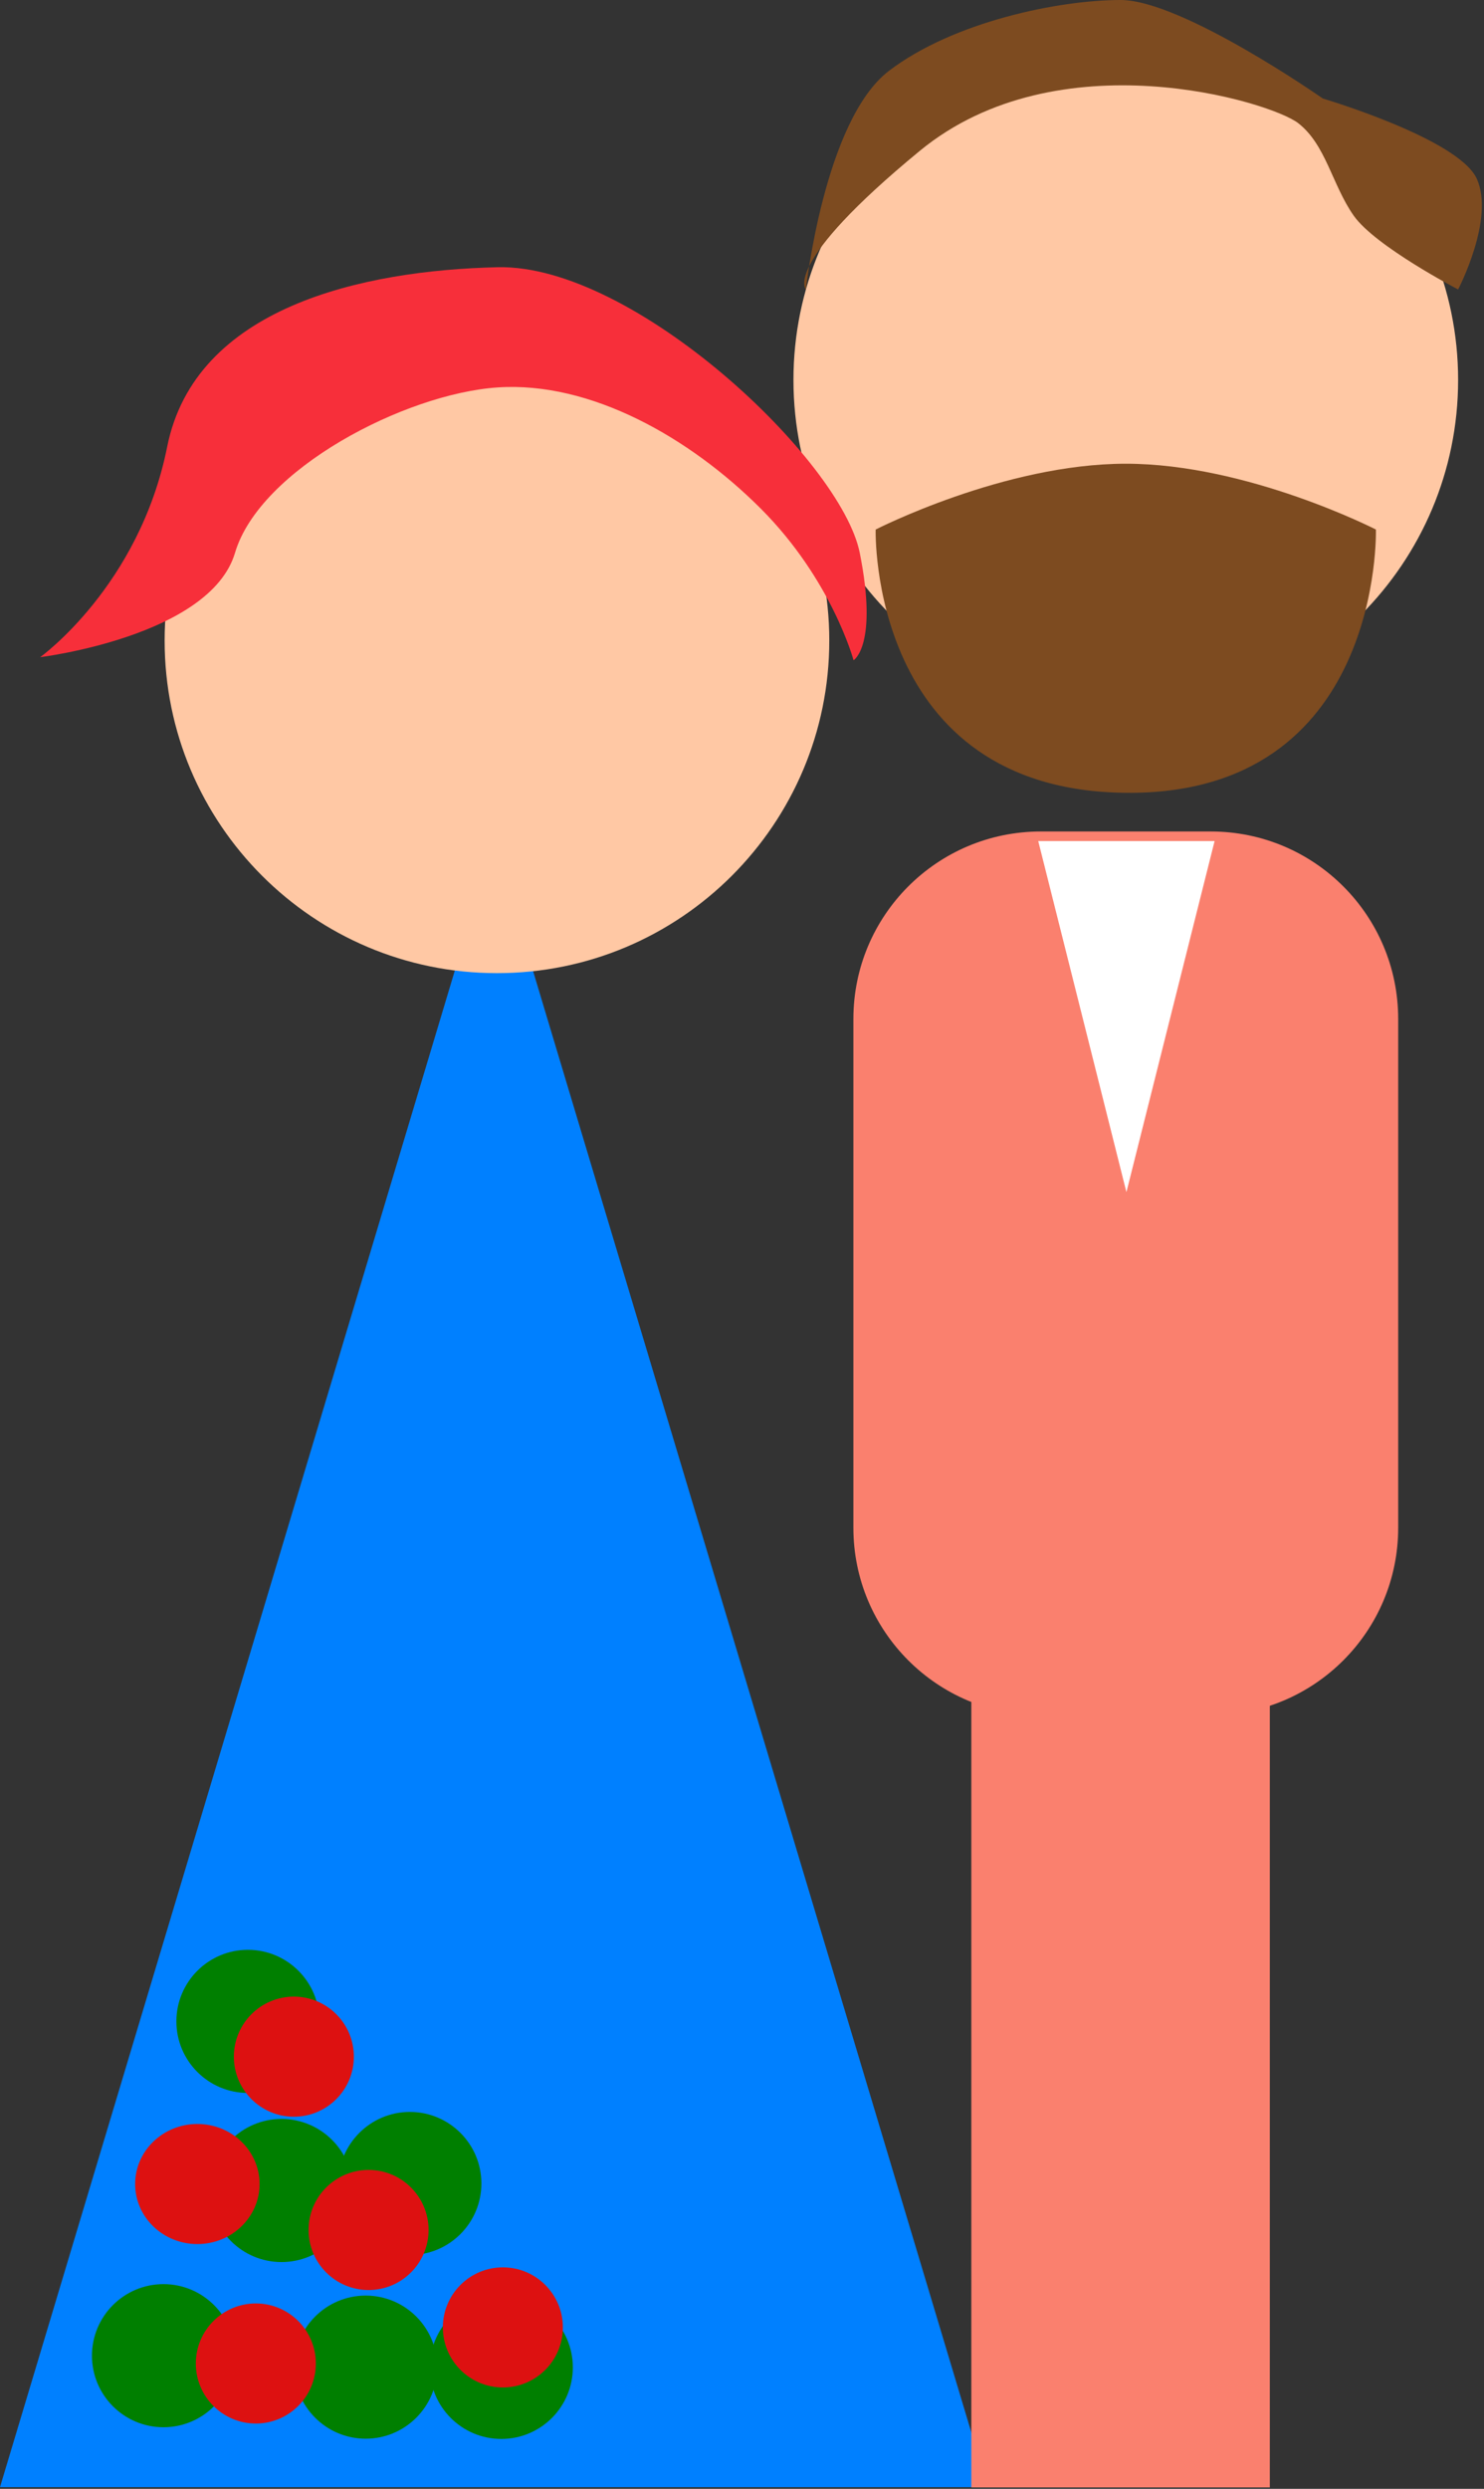<svg width="361" height="605" viewBox="0 0 361 605" fill="none" xmlns="http://www.w3.org/2000/svg">
<rect x="0" y="0" width="361" height="605" fill="#333333" stroke="none"/>
<g clip-path="url(#clip0_21_2)">
<path d="M180.211 404.433L240.281 604.588H120.141H0.001L60.071 404.433L120.141 204.279L180.211 404.433Z" fill="#0080FF"/>
<path d="M236.29 407.037H308.898V604.651H236.29V407.037Z" fill="#FA806E"/>
<path d="M120.89 74.872C165.514 74.872 201.732 111.089 201.732 155.714C201.732 200.339 165.514 236.556 120.89 236.556C76.265 236.556 40.048 200.339 40.048 155.714C40.048 111.089 76.265 74.872 120.89 74.872Z" fill="#FFC8A4"/>
<path d="M273.86 11.515C318.485 11.515 354.703 47.733 354.703 92.358C354.703 136.982 318.485 173.2 273.86 173.2C229.236 173.2 193.018 136.982 193.018 92.358C193.018 47.733 229.236 11.515 273.86 11.515Z" fill="#FFC8A4"/>
<path d="M207.596 247.696C207.596 222.527 227.999 202.124 253.168 202.124H294.553C319.722 202.124 340.125 222.527 340.125 247.696V371.382C340.125 396.551 319.722 416.954 294.553 416.954H253.168C227.999 416.954 207.596 396.551 207.596 371.382V247.696Z" fill="#FA806E"/>
<path d="M121.077 64.955C154.18 64.203 204.628 111.81 209.142 134.38C213.656 156.951 207.637 160.502 207.637 160.502C207.637 160.502 202.371 140.941 185.067 123.637C167.763 106.334 143.647 92.673 121.077 94.178C98.507 95.682 63.189 114.067 57.17 134.38C51.151 154.694 9.773 159.749 9.773 159.749C9.773 159.749 33.9 142.446 40.671 108.591C47.442 74.735 87.974 65.707 121.077 64.955Z" fill="#F72F3A"/>
<path d="M284.739 247.121L295.463 204.454H274.014H252.565L263.29 247.121L274.014 289.787L284.739 247.121Z" fill="white"/>
<path d="M39.766 555.235C49.368 555.235 57.162 563.028 57.162 572.63C57.162 582.233 49.368 590.026 39.766 590.026C30.164 590.026 22.37 582.233 22.37 572.63C22.37 563.028 30.164 555.235 39.766 555.235Z" fill="#007F00"/>
<path d="M68.479 515.083C78.082 515.083 85.875 522.876 85.875 532.478C85.875 542.081 78.082 549.874 68.479 549.874C58.877 549.874 51.084 542.081 51.084 532.478C51.084 522.876 58.877 515.083 68.479 515.083Z" fill="#007F00"/>
<path d="M88.959 558.018C98.561 558.018 106.355 565.812 106.355 575.414C106.355 585.016 98.561 592.81 88.959 592.81C79.357 592.81 71.563 585.016 71.563 575.414C71.563 565.812 79.357 558.018 88.959 558.018Z" fill="#007F00"/>
<path d="M99.707 513.375C109.31 513.375 117.103 521.168 117.103 530.771C117.103 540.373 109.31 548.166 99.707 548.166C90.105 548.166 82.312 540.373 82.312 530.771C82.312 521.168 90.105 513.375 99.707 513.375Z" fill="#007F00"/>
<path d="M60.304 473.972C69.906 473.972 77.7 481.765 77.7 491.367C77.7 500.97 69.906 508.763 60.304 508.763C50.702 508.763 42.908 500.97 42.908 491.367C42.908 481.765 50.702 473.972 60.304 473.972Z" fill="#007F00"/>
<path d="M48.011 516.306C56.365 516.306 63.145 522.845 63.145 530.902C63.145 538.96 56.365 545.499 48.011 545.499C39.656 545.499 32.876 538.96 32.876 530.902C32.876 522.845 39.656 516.306 48.011 516.306Z" fill="#DD1111"/>
<path d="M121.953 558.077C131.555 558.077 139.349 565.87 139.349 575.472C139.349 585.075 131.555 592.868 121.953 592.868C112.351 592.868 104.557 585.075 104.557 575.472C104.557 565.87 112.351 558.077 121.953 558.077Z" fill="#007F00"/>
<path d="M122.326 551.16C130.384 551.16 136.923 557.699 136.923 565.756C136.923 573.814 130.384 580.353 122.326 580.353C114.269 580.353 107.73 573.814 107.73 565.756C107.73 557.699 114.269 551.16 122.326 551.16Z" fill="#DD1111"/>
<path d="M89.66 527.476C97.717 527.476 104.256 534.015 104.256 542.072C104.256 550.129 97.717 556.669 89.66 556.669C81.602 556.669 75.063 550.129 75.063 542.072C75.063 534.015 81.602 527.476 89.66 527.476Z" fill="#DD1111"/>
<path d="M62.233 559.932C70.29 559.932 76.829 566.471 76.829 574.528C76.829 582.585 70.29 589.125 62.233 589.125C54.176 589.125 47.636 582.585 47.636 574.528C47.636 566.471 54.176 559.932 62.233 559.932Z" fill="#DD1111"/>
<path d="M71.484 485.347C79.542 485.347 86.081 491.886 86.081 499.943C86.081 508.001 79.542 514.54 71.484 514.54C63.427 514.54 56.888 508.001 56.888 499.943C56.888 491.886 63.427 485.347 71.484 485.347Z" fill="#DD1111"/>
<path d="M213.015 128.723C213.015 128.723 211.236 192.121 273.86 192.72C336.485 193.319 334.706 128.723 334.706 128.723C334.706 128.723 303.465 112.724 273.86 112.724C244.256 112.724 213.015 128.723 213.015 128.723Z" fill="#7D4B20"/>
<path d="M272.594 -0.001C287.565 -0.001 321.799 23.953 321.799 23.953C321.799 23.953 354.734 33.684 359.226 43.415C363.717 53.146 354.703 70.362 354.703 70.362C354.703 70.362 334.524 59.882 329.284 52.397C324.044 44.912 322.547 35.181 315.81 29.941C309.074 24.701 257.424 8.982 223.74 36.678C190.056 64.374 196.044 70.362 196.044 70.362C196.044 70.362 200.536 29.192 216.255 17.216C231.974 5.239 257.624 -0.001 272.594 -0.001Z" fill="#7D4B20"/>
</g>
<defs>
<clipPath id="clip0_21_2">
<rect width="360.48" height="604.65" fill="white"/>
</clipPath>
</defs>
</svg>
